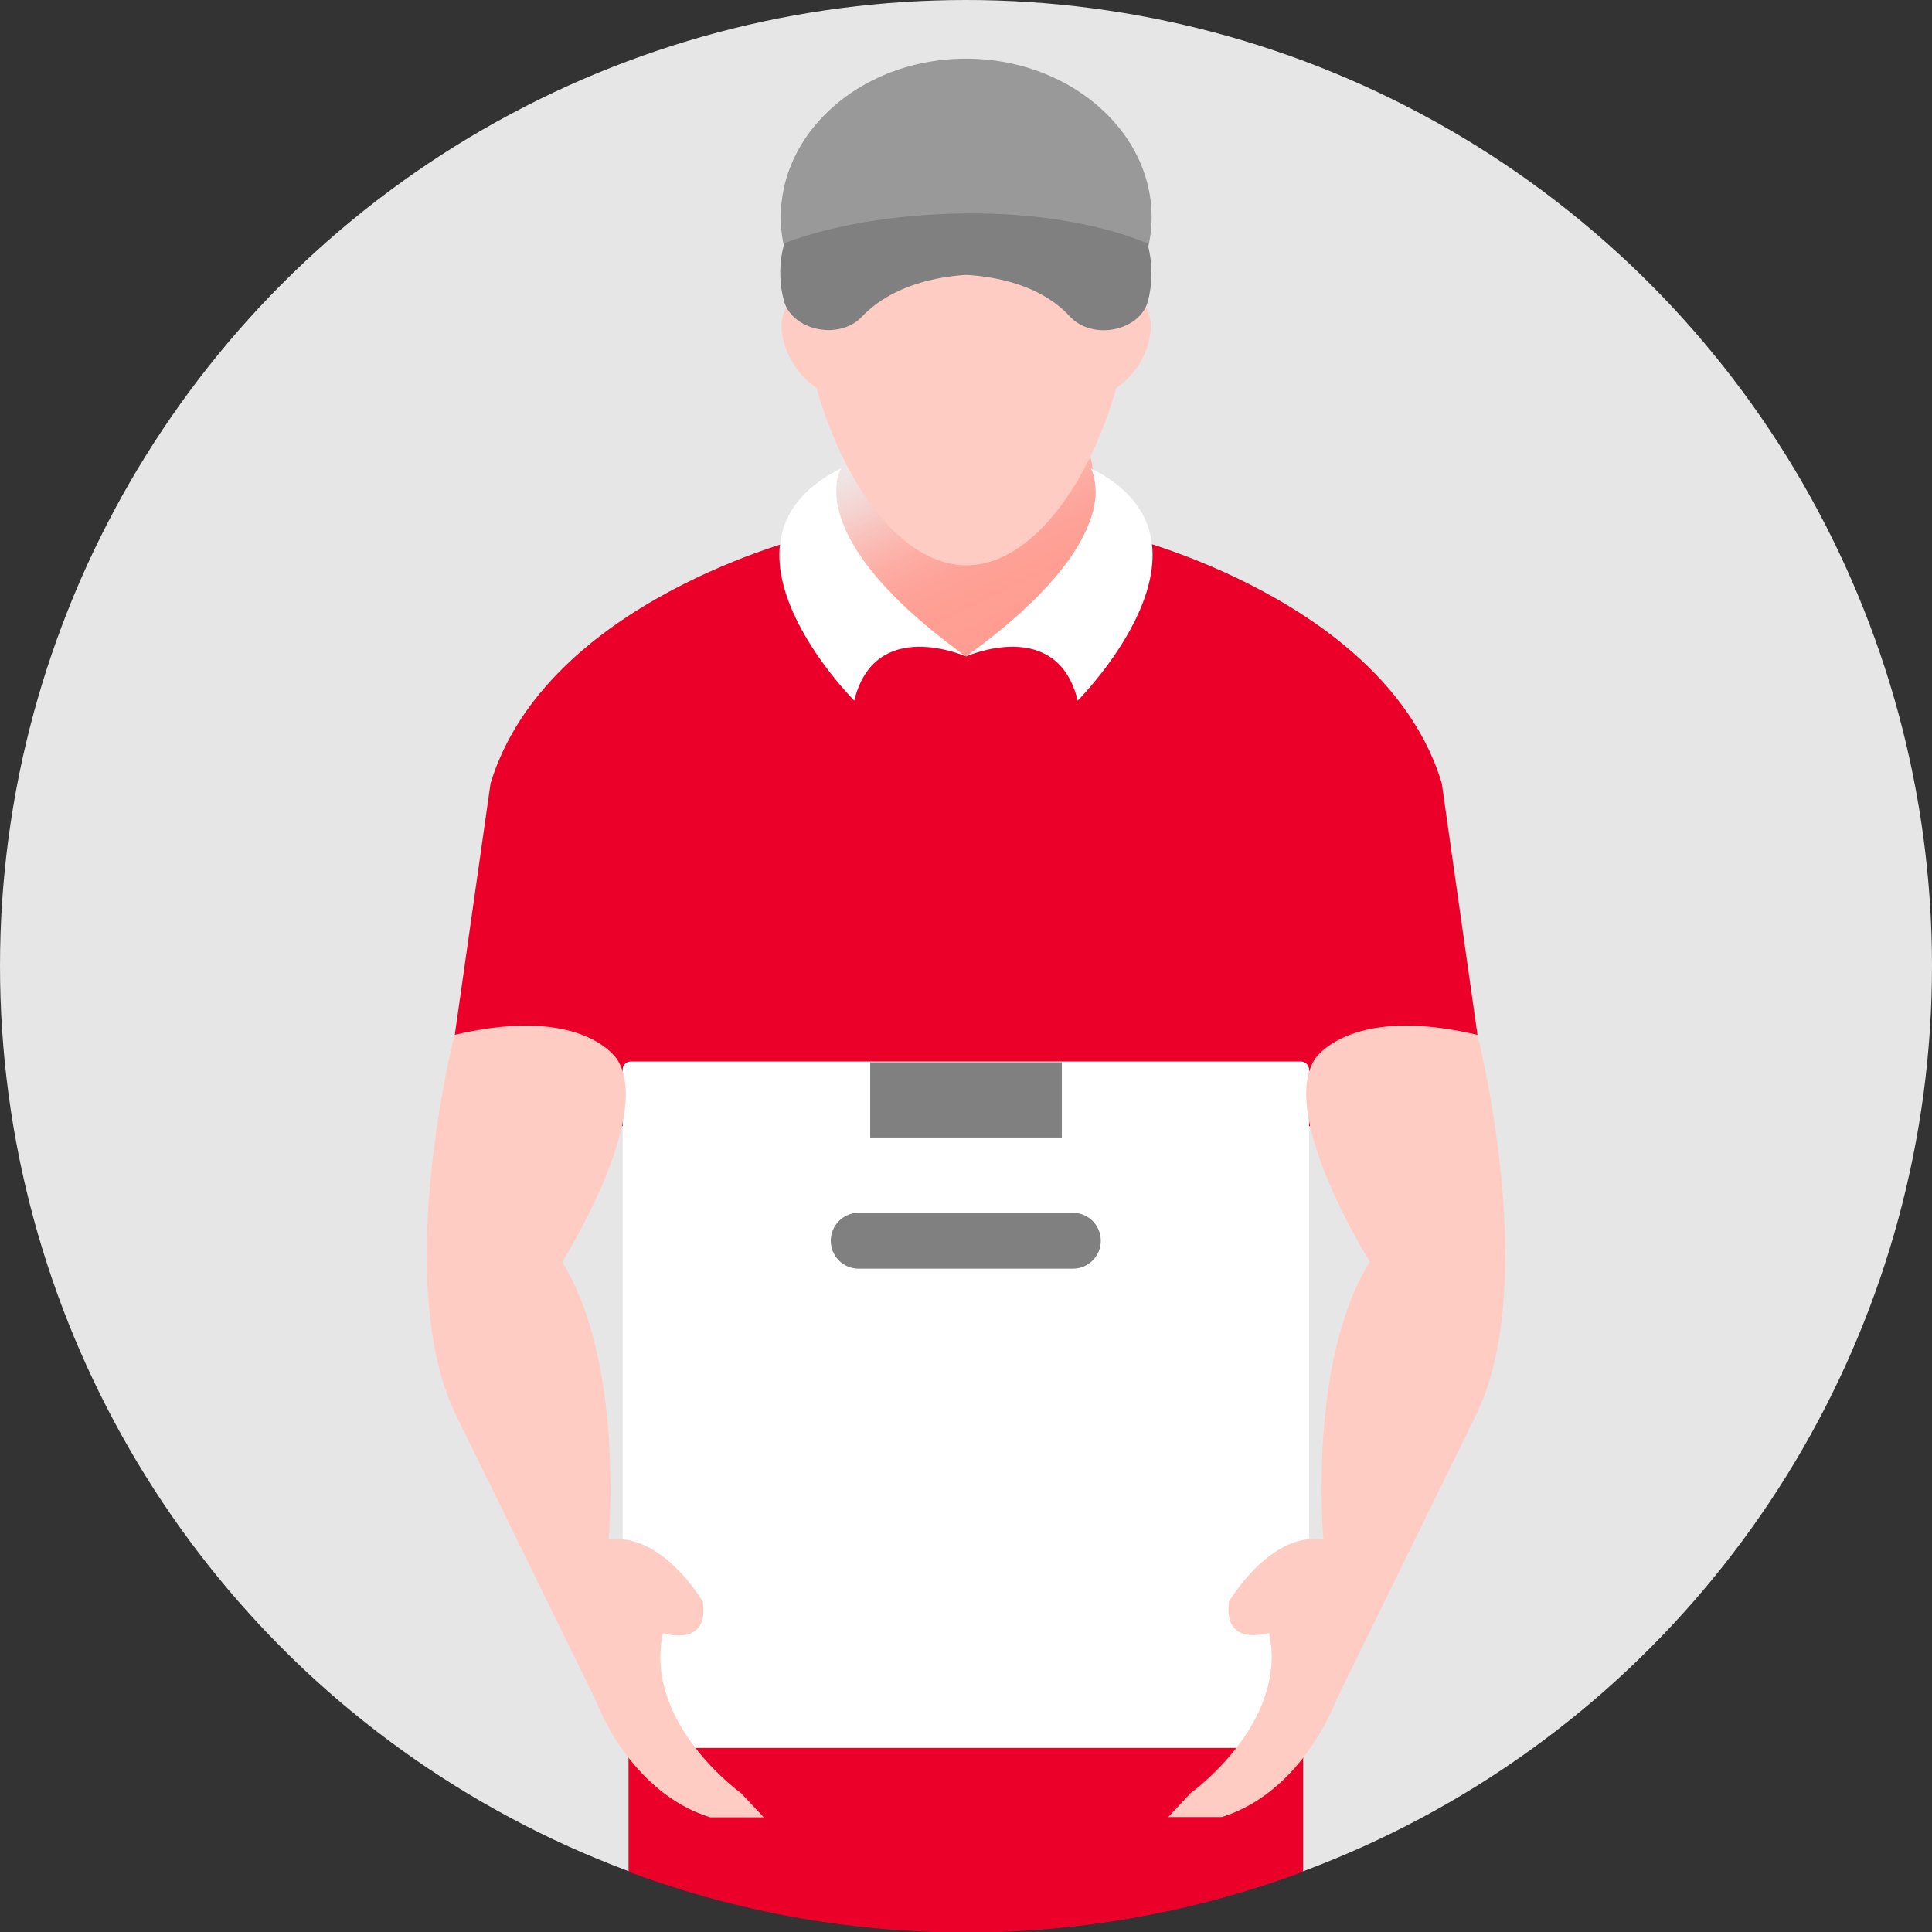 <svg xmlns="http://www.w3.org/2000/svg" xmlns:xlink="http://www.w3.org/1999/xlink" viewBox="0 0 138.32 138.32"><rect x="0" y="0" width="138.32" height="138.32" fill="#333333" stroke="none"/><defs><style>.cls-1{fill:#e6e6e6;}.cls-2{fill:#eb0029;}.cls-3{fill:url(#Degradado_sin_nombre_94);}.cls-4{fill:#fff;}.cls-5{fill:#ffccc4;}.cls-6{fill:#999;}.cls-7{fill:gray;}</style><linearGradient id="Degradado_sin_nombre_94" x1="65.67" y1="29.45" x2="73.69" y2="46.36" gradientUnits="userSpaceOnUse"><stop offset="0" stop-color="#fff" stop-opacity="0"/><stop offset="0.02" stop-color="#fff9f8" stop-opacity="0.06"/><stop offset="0.09" stop-color="#ffe6e3" stop-opacity="0.26"/><stop offset="0.16" stop-color="#ffd4cf" stop-opacity="0.43"/><stop offset="0.24" stop-color="#ffc5bf" stop-opacity="0.59"/><stop offset="0.32" stop-color="#ffb8b0" stop-opacity="0.71"/><stop offset="0.41" stop-color="#ffaea5" stop-opacity="0.82"/><stop offset="0.5" stop-color="#ffa69c" stop-opacity="0.9"/><stop offset="0.61" stop-color="#ffa096" stop-opacity="0.96"/><stop offset="0.74" stop-color="#ff9d92" stop-opacity="0.99"/><stop offset="0.95" stop-color="#ff9c91"/></linearGradient></defs><title>Recurso 8</title><g id="Capa_2" data-name="Capa 2"><g id="Layer_1" data-name="Layer 1"><circle class="cls-1" cx="69.16" cy="69.16" r="69.16"/><path class="cls-2" d="M45,134a69.12,69.12,0,0,0,48.3,0V106.19H45Z"/><path class="cls-3" d="M78.36,34.36c1,7.92-3,15.77-9.2,15.77S58.95,42.31,60,34.36c.82-6.51,4.87-11,9.2-11S77.55,27.83,78.36,34.36Z"/><path class="cls-2" d="M105.78,74.09l-11,6.53H42.64L32.56,74.09l2.56-18C39.1,43,57.7,38.45,57.7,38.45l4.11,4L69.19,47l7.35-4.57,4.11-4S99.25,43,103.22,56.06Z"/><path class="cls-4" d="M78.09,33.52s3.1,4.79-8.93,13.48c0,0,6.51-2.91,8,3.16C77.16,50.15,88.57,38.75,78.09,33.52Z"/><path class="cls-4" d="M60.23,33.52S57.12,38.31,69.16,47c0,0-6.51-2.91-8,3.16C61.15,50.15,49.75,38.75,60.23,33.52Z"/><path class="cls-5" d="M81.55,21.48a1.59,1.59,0,0,0-.6-.22c0-.3,0-.6,0-.9C81,11.52,75.69,8.5,69.19,8.5s-11.79,3-11.79,11.87c0,.3,0,.6,0,.9a2.25,2.25,0,0,0-.6.22c-1.14.76-1.12,2.86.08,4.68a5.92,5.92,0,0,0,1.58,1.61c1.88,6.7,6,12.69,10.73,12.69s8.85-6,10.73-12.69a5.92,5.92,0,0,0,1.58-1.61C82.66,24.34,82.69,22.25,81.55,21.48Z"/><path class="cls-6" d="M82.45,15.55a9.72,9.72,0,0,1-.38,2.67H56.28a9.58,9.58,0,0,1-.38-2.67c0-6.26,5.94-11.35,13.26-11.35S82.45,9.31,82.45,15.55Z"/><path class="cls-7" d="M82.17,21.62c-.63,2.1-3.95,2.75-5.55,1.06-2-2.18-5.06-2.86-7.46-3-2.4.16-5.42.87-7.46,3-1.61,1.69-4.9,1-5.55-1.06a7.78,7.78,0,0,1,0-4.19s4.74-2.07,13-2.15,13,2.15,13,2.15A8.06,8.06,0,0,1,82.17,21.62Z"/><path class="cls-4" d="M93.15,125.14h-48a.58.58,0,0,1-.57-.57v-48a.58.58,0,0,1,.57-.57h48a.58.58,0,0,1,.57.57v48A.61.61,0,0,1,93.15,125.14Z"/><rect class="cls-7" x="62.3" y="76.05" width="13.72" height="5.39"/><path class="cls-7" d="M76.81,90.83H61.48a2,2,0,0,1-2-2h0a2,2,0,0,1,2-2H76.81a2,2,0,0,1,2,2h0A2,2,0,0,1,76.81,90.83Z"/><path class="cls-5" d="M105.78,74.09s4.47,17.48,0,27L95.65,121.76s-2.34,6.51-8.17,8.33H83.64l1.61-1.72s7-5,5.61-11.46c0,0-3.35,1.06-2.86-2.26,0,0,2.91-5,6.75-4.44,0,0-1.17-12.63,3.32-19.88,0,0-6.45-10.24-4-14.4C94,76,96.33,71.86,105.78,74.09Z"/><path class="cls-5" d="M32.54,74.09s-4.47,17.48,0,27l10.13,20.69s2.34,6.51,8.17,8.33h3.84l-1.61-1.72s-7-5-5.61-11.46c0,0,3.35,1.06,2.86-2.26,0,0-2.91-5-6.75-4.44,0,0,1.17-12.63-3.32-19.88,0,0,6.45-10.24,4-14.4C44.3,76,42,71.86,32.54,74.09Z"/></g></g></svg>